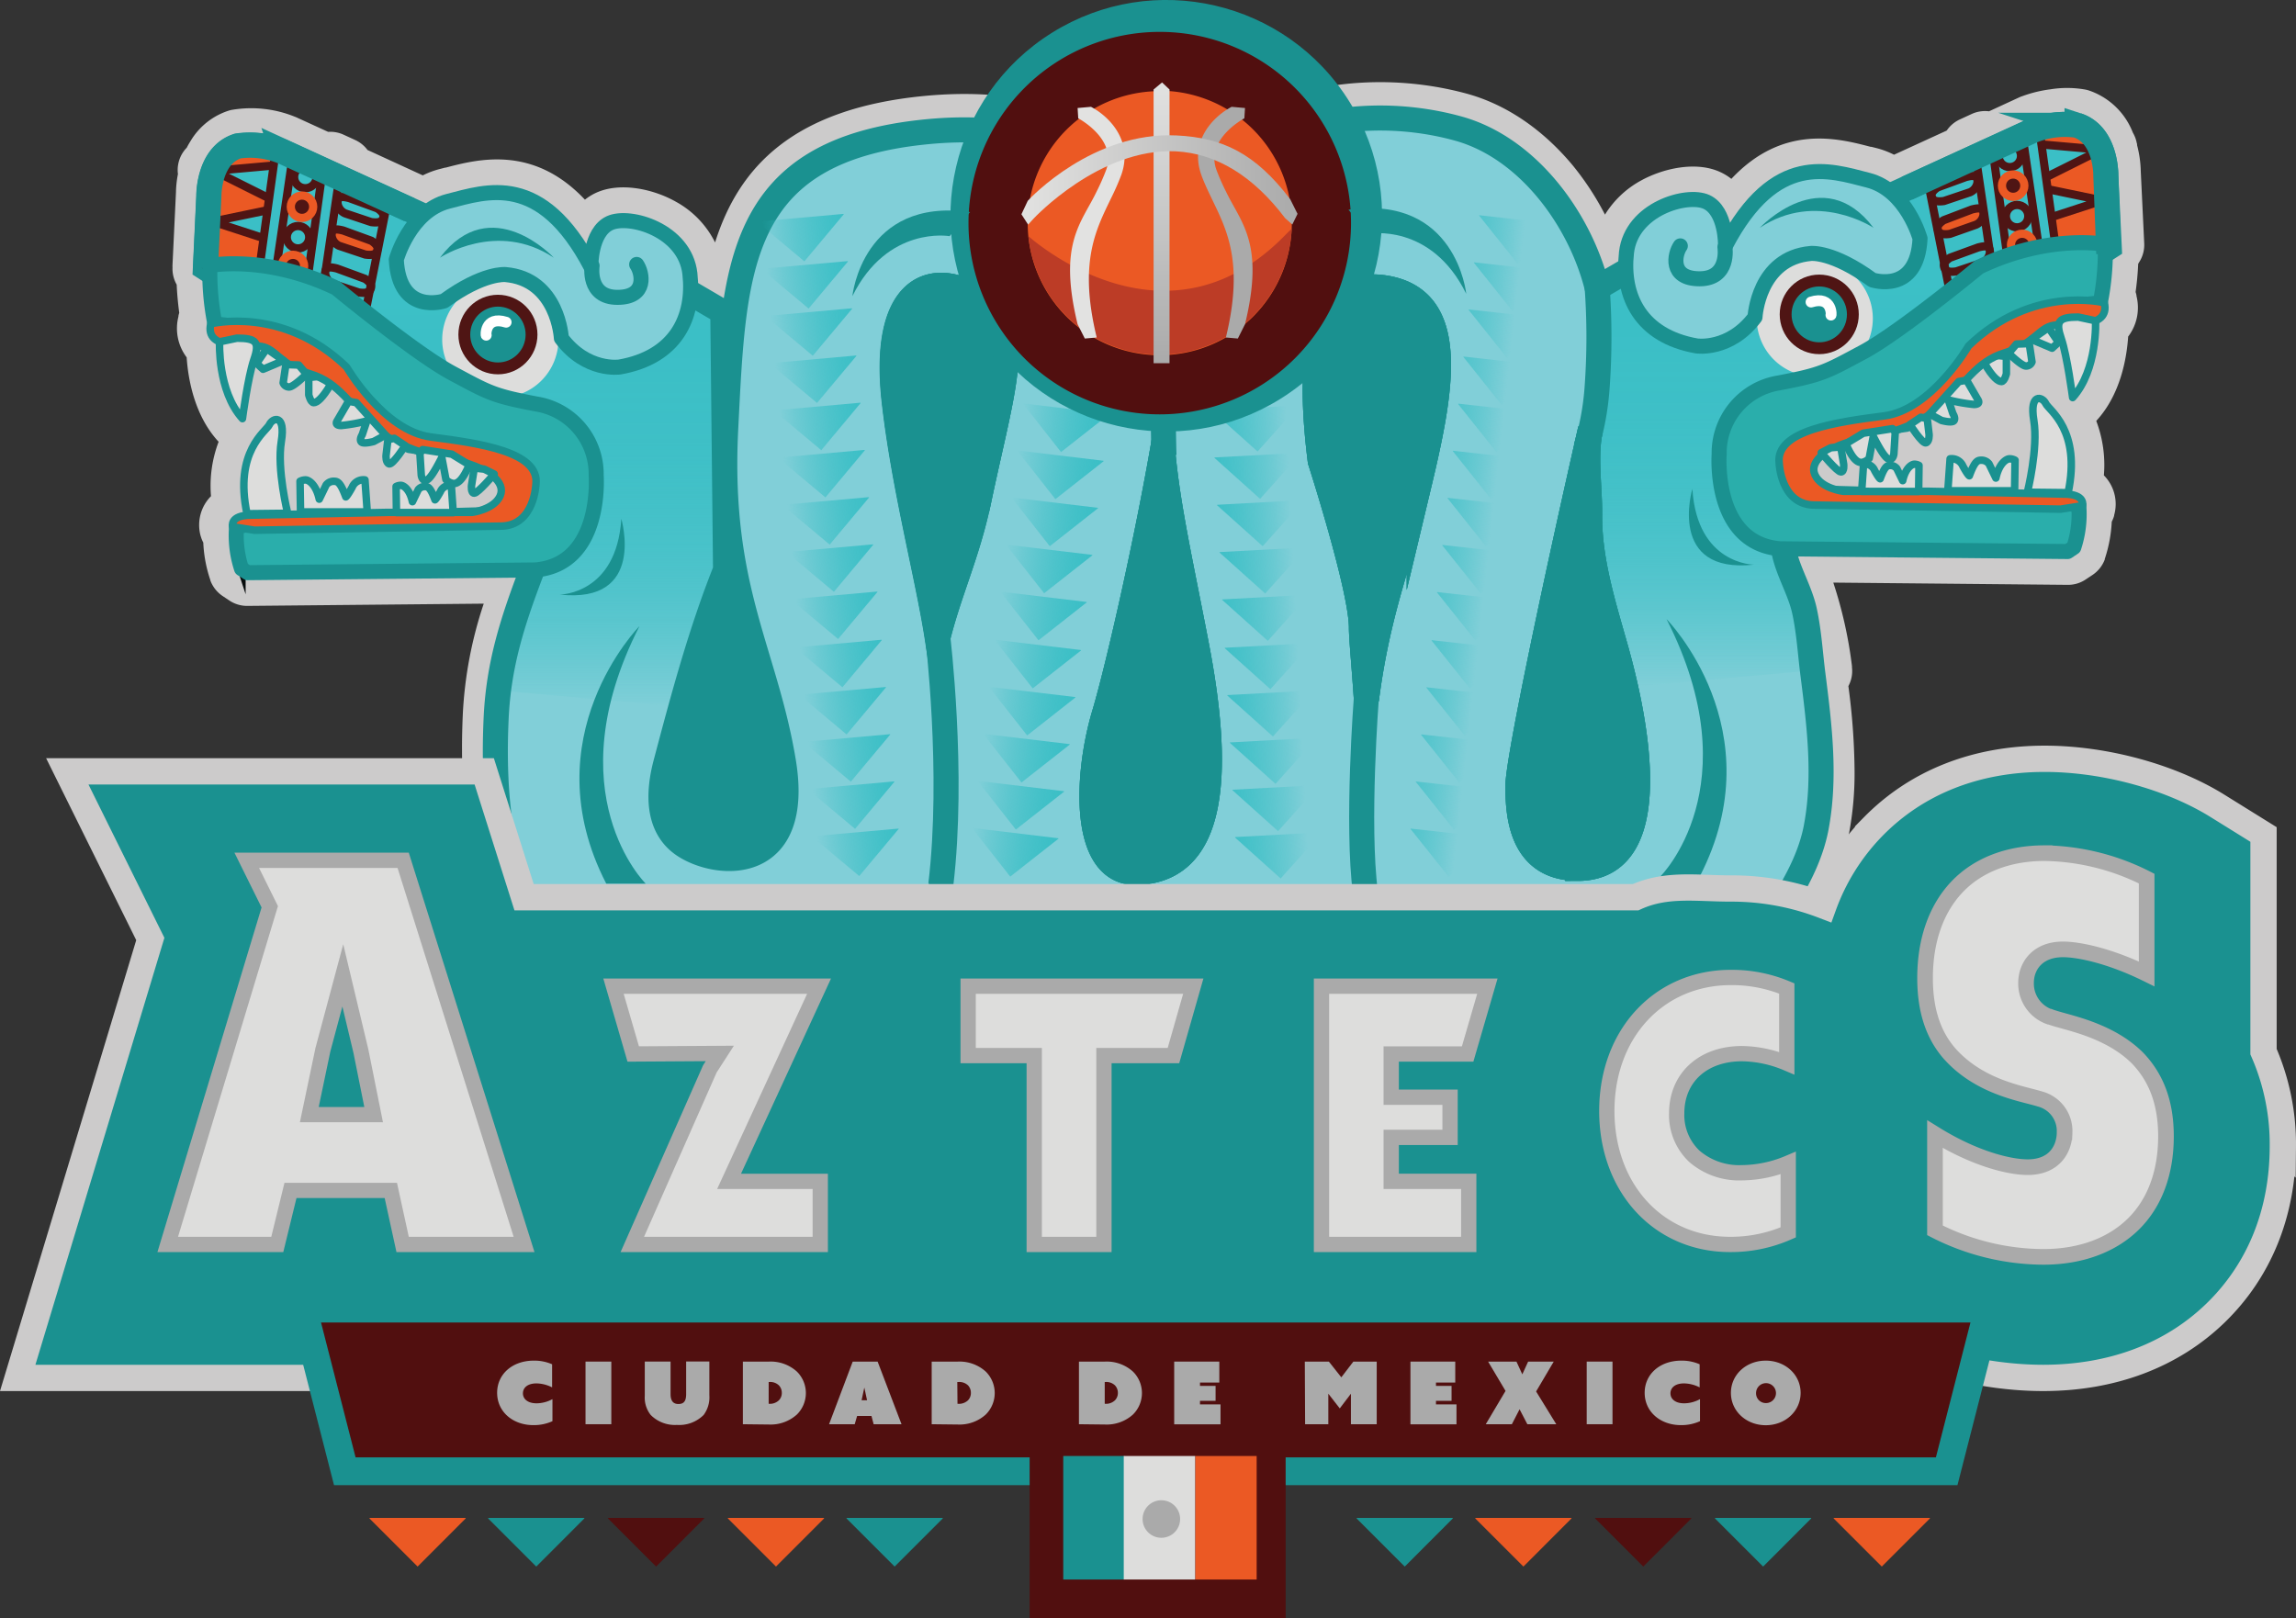 <svg xmlns="http://www.w3.org/2000/svg" xmlns:xlink="http://www.w3.org/1999/xlink" id="Layer_1" width="461.087" height="325.024" data-name="Layer 1"><rect width="100%" height="100%" fill="#333333" stroke="none"/><defs id="defs115"><linearGradient id="linear-gradient" x1="142.4" x2="142.4" y1="447.73" y2="334.25" gradientUnits="userSpaceOnUse"><stop id="stop7" offset="0" stop-color="#3bbfc6" stop-opacity="0"/><stop id="stop9" offset="0" stop-color="#3bbfc6" stop-opacity=".01"/><stop id="stop11" offset=".05" stop-color="#3bbfc6" stop-opacity=".22"/><stop id="stop13" offset=".1" stop-color="#3bbfc6" stop-opacity=".4"/><stop id="stop15" offset=".15" stop-color="#3bbfc6" stop-opacity=".56"/><stop id="stop17" offset=".21" stop-color="#3bbfc6" stop-opacity=".7"/><stop id="stop19" offset=".28" stop-color="#3bbfc6" stop-opacity=".81"/><stop id="stop21" offset=".37" stop-color="#3bbfc6" stop-opacity=".9"/><stop id="stop23" offset=".47" stop-color="#3bbfc6" stop-opacity=".96"/><stop id="stop25" offset=".61" stop-color="#3bbfc6" stop-opacity=".99"/><stop id="stop27" offset="1" stop-color="#3bbfc6"/></linearGradient><linearGradient xlink:href="#linear-gradient" id="linear-gradient-2" x1="194.7" x2="194.7" y1="407.34" y2="383.45" gradientTransform="translate(-48.755 -305.776)"/><linearGradient xlink:href="#linear-gradient" id="linear-gradient-3" x1="3134.68" x2="3134.68" y1="443.6" y2="330.12" gradientTransform="matrix(-1 0 0 1 3506.415 -305.776)"/><linearGradient xlink:href="#linear-gradient" id="linear-gradient-4" x1="3186.99" x2="3186.99" y1="403.21" y2="379.32" gradientTransform="matrix(-1 0 0 1 3506.415 -305.776)"/><linearGradient id="linear-gradient-5" x1="290.39" x2="307.85" y1="342.26" y2="342.26" gradientTransform="rotate(-5.1 381.432 1338.784)" gradientUnits="userSpaceOnUse"><stop id="stop33" offset="0" stop-color="#3bbfc6" stop-opacity="0"/><stop id="stop35" offset=".19" stop-color="#3bbfc6" stop-opacity=".29"/><stop id="stop37" offset=".39" stop-color="#3bbfc6" stop-opacity=".54"/><stop id="stop39" offset=".58" stop-color="#3bbfc6" stop-opacity=".74"/><stop id="stop41" offset=".74" stop-color="#3bbfc6" stop-opacity=".88"/><stop id="stop43" offset=".89" stop-color="#3bbfc6" stop-opacity=".97"/><stop id="stop45" offset="1" stop-color="#3bbfc6"/></linearGradient><linearGradient xlink:href="#linear-gradient-5" id="linear-gradient-6" x1="290.39" x2="307.85" y1="351.78" y2="351.78"/><linearGradient xlink:href="#linear-gradient-5" id="linear-gradient-7" x1="290.39" x2="307.85" y1="361.3" y2="361.3"/><linearGradient xlink:href="#linear-gradient-5" id="linear-gradient-8" x1="290.39" x2="307.85" y1="370.82" y2="370.82"/><linearGradient xlink:href="#linear-gradient-5" id="linear-gradient-9" x1="290.39" x2="307.85" y1="380.34" y2="380.34"/><linearGradient xlink:href="#linear-gradient-5" id="linear-gradient-10" x1="290.39" x2="307.85" y1="389.86" y2="389.86"/><linearGradient xlink:href="#linear-gradient-5" id="linear-gradient-11" x1="290.39" x2="307.85" y1="399.38" y2="399.38"/><linearGradient xlink:href="#linear-gradient-5" id="linear-gradient-12" x1="290.39" x2="307.85" y1="408.9" y2="408.9"/><linearGradient xlink:href="#linear-gradient-5" id="linear-gradient-13" x1="290.39" x2="307.85" y1="418.42" y2="418.42"/><linearGradient xlink:href="#linear-gradient-5" id="linear-gradient-14" x1="290.39" x2="307.85" y1="428.14" y2="428.14"/><linearGradient xlink:href="#linear-gradient-5" id="linear-gradient-15" x1="290.39" x2="307.85" y1="437.66" y2="437.66"/><linearGradient xlink:href="#linear-gradient-5" id="linear-gradient-16" x1="290.39" x2="307.85" y1="447.18" y2="447.18"/><linearGradient xlink:href="#linear-gradient-5" id="linear-gradient-17" x1="290.39" x2="307.85" y1="456.7" y2="456.7"/><linearGradient xlink:href="#linear-gradient-5" id="linear-gradient-18" x1="290.39" x2="307.85" y1="466.22" y2="466.22"/><linearGradient xlink:href="#linear-gradient-5" id="linear-gradient-19" x1="141.37" x2="158.83" y1="386.48" y2="386.48" gradientTransform="rotate(6.82 477.684 1350.393)"/><linearGradient xlink:href="#linear-gradient-5" id="linear-gradient-20" x1="141.37" x2="158.83" y1="396" y2="396" gradientTransform="rotate(6.82 477.684 1350.393)"/><linearGradient xlink:href="#linear-gradient-5" id="linear-gradient-21" x1="141.37" x2="158.83" y1="405.52" y2="405.52" gradientTransform="rotate(6.82 477.684 1350.393)"/><linearGradient xlink:href="#linear-gradient-5" id="linear-gradient-22" x1="141.37" x2="158.83" y1="415.04" y2="415.04" gradientTransform="rotate(6.82 477.684 1350.393)"/><linearGradient xlink:href="#linear-gradient-5" id="linear-gradient-23" x1="141.37" x2="158.83" y1="424.56" y2="424.56" gradientTransform="rotate(6.82 477.684 1350.393)"/><linearGradient xlink:href="#linear-gradient-5" id="linear-gradient-24" x1="141.37" x2="158.83" y1="434.08" y2="434.08" gradientTransform="rotate(6.82 477.684 1350.393)"/><linearGradient xlink:href="#linear-gradient-5" id="linear-gradient-25" x1="141.37" x2="158.83" y1="443.6" y2="443.6" gradientTransform="rotate(6.82 477.684 1350.393)"/><linearGradient xlink:href="#linear-gradient-5" id="linear-gradient-26" x1="141.37" x2="158.83" y1="453.12" y2="453.12" gradientTransform="rotate(6.82 477.684 1350.393)"/><linearGradient xlink:href="#linear-gradient-5" id="linear-gradient-27" x1="141.37" x2="158.83" y1="462.64" y2="462.64" gradientTransform="rotate(6.82 477.684 1350.393)"/><linearGradient xlink:href="#linear-gradient-5" id="linear-gradient-28" x1="141.37" x2="158.83" y1="472.36" y2="472.36" gradientTransform="rotate(6.82 477.684 1350.393)"/><linearGradient xlink:href="#linear-gradient-5" id="linear-gradient-29" x1="141.37" x2="158.83" y1="481.88" y2="481.88" gradientTransform="rotate(6.82 477.684 1350.393)"/><linearGradient xlink:href="#linear-gradient-5" id="linear-gradient-30" x1="141.37" x2="158.83" y1="491.4" y2="491.4" gradientTransform="rotate(6.82 477.684 1350.393)"/><linearGradient xlink:href="#linear-gradient-5" id="linear-gradient-31" x1="141.37" x2="158.83" y1="500.92" y2="500.92" gradientTransform="rotate(6.82 477.684 1350.393)"/><linearGradient xlink:href="#linear-gradient-5" id="linear-gradient-32" x1="141.37" x2="158.83" y1="510.44" y2="510.44" gradientTransform="rotate(6.82 477.684 1350.393)"/><linearGradient xlink:href="#linear-gradient-5" id="linear-gradient-33" x1="970.43" x2="987.89" y1="394.72" y2="394.72" gradientTransform="rotate(-173.7 683.072 -2.49)scale(1 -1)"/><linearGradient xlink:href="#linear-gradient-5" id="linear-gradient-34" x1="970.43" x2="987.89" y1="404.24" y2="404.24" gradientTransform="rotate(-173.7 683.072 -2.49)scale(1 -1)"/><linearGradient xlink:href="#linear-gradient-5" id="linear-gradient-35" x1="970.43" x2="987.89" y1="413.76" y2="413.76" gradientTransform="rotate(-173.7 683.072 -2.49)scale(1 -1)"/><linearGradient xlink:href="#linear-gradient-5" id="linear-gradient-36" x1="970.43" x2="987.89" y1="423.28" y2="423.28" gradientTransform="rotate(-173.7 683.072 -2.49)scale(1 -1)"/><linearGradient xlink:href="#linear-gradient-5" id="linear-gradient-37" x1="970.43" x2="987.89" y1="432.8" y2="432.8" gradientTransform="rotate(-173.7 683.072 -2.49)scale(1 -1)"/><linearGradient xlink:href="#linear-gradient-5" id="linear-gradient-38" x1="970.43" x2="987.89" y1="442.32" y2="442.32" gradientTransform="rotate(-173.7 683.072 -2.49)scale(1 -1)"/><linearGradient xlink:href="#linear-gradient-5" id="linear-gradient-39" x1="970.43" x2="987.89" y1="451.84" y2="451.84" gradientTransform="rotate(-173.7 683.072 -2.49)scale(1 -1)"/><linearGradient xlink:href="#linear-gradient-5" id="linear-gradient-40" x1="970.43" x2="987.89" y1="461.36" y2="461.36" gradientTransform="rotate(-173.7 683.072 -2.49)scale(1 -1)"/><linearGradient xlink:href="#linear-gradient-5" id="linear-gradient-41" x1="970.43" x2="987.89" y1="470.88" y2="470.88" gradientTransform="rotate(-173.7 683.072 -2.49)scale(1 -1)"/><linearGradient xlink:href="#linear-gradient-5" id="linear-gradient-42" x1="970.43" x2="987.89" y1="480.6" y2="480.6" gradientTransform="rotate(-173.7 683.072 -2.49)scale(1 -1)"/><linearGradient xlink:href="#linear-gradient-5" id="linear-gradient-43" x1="970.43" x2="987.89" y1="490.12" y2="490.12" gradientTransform="rotate(-173.7 683.072 -2.49)scale(1 -1)"/><linearGradient xlink:href="#linear-gradient-5" id="linear-gradient-44" x1="970.43" x2="987.89" y1="499.64" y2="499.64" gradientTransform="rotate(-173.7 683.072 -2.49)scale(1 -1)"/><linearGradient xlink:href="#linear-gradient-5" id="linear-gradient-45" x1="970.43" x2="987.89" y1="509.16" y2="509.16" gradientTransform="rotate(-173.7 683.072 -2.49)scale(1 -1)"/><linearGradient xlink:href="#linear-gradient-5" id="linear-gradient-46" x1="970.43" x2="987.89" y1="518.68" y2="518.68" gradientTransform="rotate(-173.7 683.072 -2.49)scale(1 -1)"/><linearGradient xlink:href="#linear-gradient-5" id="linear-gradient-47" x1="862.41" x2="879.87" y1="341" y2="341" gradientTransform="matrix(-1 .05 .05 1 1150.46 -33.49)"/><linearGradient xlink:href="#linear-gradient-5" id="linear-gradient-48" x1="862.41" x2="879.87" y1="350.52" y2="350.52" gradientTransform="matrix(-1 .05 .05 1 1150.46 -33.49)"/><linearGradient xlink:href="#linear-gradient-5" id="linear-gradient-49" x1="862.41" x2="879.87" y1="360.03" y2="360.03" gradientTransform="matrix(-1 .05 .05 1 1150.46 -33.49)"/><linearGradient xlink:href="#linear-gradient-5" id="linear-gradient-50" x1="862.41" x2="879.87" y1="369.55" y2="369.55" gradientTransform="matrix(-1 .05 .05 1 1150.46 -33.49)"/><linearGradient xlink:href="#linear-gradient-5" id="linear-gradient-51" x1="862.41" x2="879.87" y1="379.07" y2="379.07" gradientTransform="matrix(-1 .05 .05 1 1150.46 -33.49)"/><linearGradient xlink:href="#linear-gradient-5" id="linear-gradient-52" x1="862.41" x2="879.87" y1="388.59" y2="388.59" gradientTransform="matrix(-1 .05 .05 1 1150.46 -33.49)"/><linearGradient xlink:href="#linear-gradient-5" id="linear-gradient-53" x1="862.41" x2="879.87" y1="398.11" y2="398.11" gradientTransform="matrix(-1 .05 .05 1 1150.46 -33.49)"/><linearGradient xlink:href="#linear-gradient-5" id="linear-gradient-54" x1="862.41" x2="879.87" y1="407.63" y2="407.63" gradientTransform="matrix(-1 .05 .05 1 1150.46 -33.49)"/><linearGradient xlink:href="#linear-gradient-5" id="linear-gradient-55" x1="862.41" x2="879.87" y1="417.15" y2="417.15" gradientTransform="matrix(-1 .05 .05 1 1150.46 -33.49)"/><linearGradient xlink:href="#linear-gradient-5" id="linear-gradient-56" x1="862.41" x2="879.87" y1="426.87" y2="426.87" gradientTransform="matrix(-1 .05 .05 1 1150.46 -33.49)"/><linearGradient xlink:href="#linear-gradient-5" id="linear-gradient-57" x1="862.41" x2="879.87" y1="436.39" y2="436.39" gradientTransform="matrix(-1 .05 .05 1 1150.46 -33.49)"/><linearGradient xlink:href="#linear-gradient-5" id="linear-gradient-58" x1="862.41" x2="879.87" y1="445.91" y2="445.91" gradientTransform="matrix(-1 .05 .05 1 1150.46 -33.49)"/><linearGradient xlink:href="#linear-gradient-5" id="linear-gradient-59" x1="862.41" x2="879.87" y1="455.43" y2="455.43" gradientTransform="matrix(-1 .05 .05 1 1150.46 -33.49)"/><linearGradient xlink:href="#linear-gradient-5" id="linear-gradient-60" x1="862.41" x2="879.87" y1="464.95" y2="464.95" gradientTransform="matrix(-1 .05 .05 1 1150.46 -33.49)"/><linearGradient id="linear-gradient-61" x1="282.02" x2="282.02" y1="378.73" y2="322.33" gradientUnits="userSpaceOnUse"><stop id="stop103" offset="0" stop-color="#aaa"/><stop id="stop105" offset="1" stop-color="#e2e2e1"/></linearGradient><linearGradient id="linear-gradient-62" x1="253.88" x2="309.33" y1="341.92" y2="341.92" gradientUnits="userSpaceOnUse"><stop id="stop108" offset="0" stop-color="#e2e2e1"/><stop id="stop110" offset="1" stop-color="#aaa"/></linearGradient><linearGradient xlink:href="#linear-gradient-61" id="linear-gradient-63" x1="725.54" x2="725.54" y1="479.45" y2="379.7"/><linearGradient xlink:href="#linear-gradient-62" id="linear-gradient-64" x1="676.33" x2="773.27" y1="413.95" y2="413.95"/><linearGradient xlink:href="#linear-gradient" id="linearGradient3221" x1="142.4" x2="142.4" y1="447.73" y2="334.25" gradientTransform="translate(-48.755 -305.776)" gradientUnits="userSpaceOnUse"/><linearGradient xlink:href="#linear-gradient-5" id="linearGradient3223" x1="290.39" x2="307.85" y1="342.26" y2="342.26" gradientTransform="rotate(-5.1 381.432 1338.784)" gradientUnits="userSpaceOnUse"/><linearGradient xlink:href="#linear-gradient-61" id="linearGradient3225" x1="282.02" x2="282.02" y1="378.73" y2="322.33" gradientUnits="userSpaceOnUse"/><linearGradient xlink:href="#linear-gradient-62" id="linearGradient3227" x1="253.88" x2="309.33" y1="341.92" y2="341.92" gradientTransform="translate(-48.755 -305.776)" gradientUnits="userSpaceOnUse"/><clipPath id="clip-path"><path id="rect4" d="M615.53 323.11h226.4v216.6h-226.4z" style="fill:none"/></clipPath><style id="style2">.cls-24,.cls-27,.cls-33{fill:none}.cls-11{fill:#510f0f}.cls-101,.cls-24,.cls-26,.cls-29,.cls-30{stroke-miterlimit:10}.cls-28{fill:#3bbfc6}.cls-29,.cls-38,.cls-7{fill:#eb5924}.cls-30{stroke:#eb5924}.cls-26,.cls-28,.cls-29{stroke:#4f1514}.cls-16,.cls-26{fill:#1a9190}.cls-101,.cls-17,.cls-37{fill:#dddddc}.cls-32{fill:#81cfd8}.cls-24,.cls-32,.cls-33,.cls-36,.cls-37,.cls-38{stroke:#1a9190}.cls-24{stroke-width:5.03px}.cls-28,.cls-29,.cls-30{stroke-width:1.65px}.cls-26{stroke-width:2.38px}.cls-27{stroke:#fff}.cls-27,.cls-28,.cls-32,.cls-33,.cls-36,.cls-37,.cls-38{stroke-linecap:round;stroke-linejoin:round}.cls-27{stroke-width:2.18px}.cls-30{fill:#4f1514}.cls-32,.cls-33,.cls-36{stroke-width:3.02px}.cls-36{fill:#2aaeab}.cls-37,.cls-38{stroke-width:1.51px}.cls-96{fill:#aaa}.cls-101{stroke:#aaa;stroke-width:3.07px}</style></defs><path id="path1935" d="m430.605 48.864-.69-14.45a22.4 22.4 0 0 0-.74-5.25c0-.15 0-.3-.07-.45a6.5 6.5 0 0 0-.78-2.07 14.43 14.43 0 0 0-8.82-8.47 7 7 0 0 0-.64-.17 21 21 0 0 0-7.08-.07 26 26 0 0 0-5.63 1.37 6 6 0 0 0-.71.28l-6 2.77a6.46 6.46 0 0 0-3.47.53l-2.32 1.07a6.4 6.4 0 0 0-2.71 2.27l-10.58 4.85a17.5 17.5 0 0 0-3.57-1.34l-1-.25h-.15c-6.5-1.7-17.6-4.6-27.95 6.44a11 11 0 0 0-2.22-1.36c-4.87-2.26-11.53-.75-16 1.74a19.4 19.4 0 0 0-7.16 6.8 56.7 56.7 0 0 0-6.47-9.88c-6.09-7.32-13.51-12.33-21.46-14.46-12.78-3.44-26.71-2.94-38.21 1.37a39.16 39.16 0 0 0-21.12 17.78 42.5 42.5 0 0 0-8.88-9.22c-10.34-7.86-24-11-40.57-9.42-26.35 2.55-37.23 14.29-42 29.42a19 19 0 0 0-7.93-8.21c-4.44-2.5-11.11-4-16-1.75a11.2 11.2 0 0 0-2.21 1.37c-10.35-11-21.45-8.14-27.95-6.44h-.11l-1 .26a17 17 0 0 0-3.5 1.3l-11.1-5.1a6.4 6.4 0 0 0-2.47-2l-2.33-1.07a6.4 6.4 0 0 0-3.11-.57l-6.25-2.86a4 4 0 0 0-.41-.17 23.27 23.27 0 0 0-12.78-1.37 6 6 0 0 0-.59.16 13.83 13.83 0 0 0-7.62 6.12c-.26.41-.51.85-.74 1.3a6.37 6.37 0 0 0-1.71 3.29 6.1 6.1 0 0 0-.06 2 21.3 21.3 0 0 0-.4 3.73l-.69 14.46a5 5 0 0 0 0 .57 6.44 6.44 0 0 0 .84 3.46c.09 2.13.3 4.08.51 5.66a5 5 0 0 0-.16.6v.14a9.66 9.66 0 0 0 1.65 8.2c.3 4.41 1.56 11.56 6.23 16.75l.19.2a24.9 24.9 0 0 0-1.53 10.93 8.22 8.22 0 0 0-2.08 8l.05.14a6 6 0 0 0 .48 1.18 26.8 26.8 0 0 0 1.42 7.54v.07a6.46 6.46 0 0 0 2.47 3.13l1.36.91a6.43 6.43 0 0 0 3.63 1.07l47.44-.45a82.3 82.3 0 0 0-4.2 22.14c-.11 2.45-.17 4.86-.16 7.16 0 16.12 2.69 28.57 8.38 38 10.33 17.23 26.26 22.65 37.8 24.16a68.2 68.2 0 0 0 21.71-.71c12.15-.76 21.49-5.8 27.65-14.77a40.53 40.53 0 0 0 24.74 19.68 54.6 54.6 0 0 0 15.11 2 71.8 71.8 0 0 0 19.1-2.68c10.59-2.94 19.89-7.95 24.86-13.4a24.6 24.6 0 0 0 3.21-4.51c.36.5.61.83.73 1a38.4 38.4 0 0 0 15.89 11.91 72.9 72.9 0 0 0 23.13 5.17c9.38.52 17.76-1 24.21-4.37 7.17-3.74 12-9.76 16.31-15.59l1-1.34c5.87-7.87 12.52-16.87 14.63-27.29a65 65 0 0 0 1.19-13.16 134 134 0 0 0-1.24-16.84 6.35 6.35 0 0 0 .72-3.78v-.25a87 87 0 0 0-3.75-16.76l47.07.45a6.3 6.3 0 0 0 3.62-1.08l1.37-.91a6.47 6.47 0 0 0 2.46-3.1v-.11a27.7 27.7 0 0 0 1.4-7.48 6.3 6.3 0 0 0 .48-1.2v-.11a8.19 8.19 0 0 0-2.06-8 24.9 24.9 0 0 0-1.53-10.93l.18-.21c4.68-5.19 5.93-12.34 6.23-16.74a9.6 9.6 0 0 0 1.66-8.17v-.15a5 5 0 0 0-.17-.62c.22-1.57.43-3.53.52-5.65l.12-.23a6.42 6.42 0 0 0 1.09-3.91m-279.42 109.76c0 1.78-.33 4.86-2 6-1.92 1.26-5.86.58-8.09-.86-.49-.31-1.62-1-1.68-4a20 20 0 0 1 .73-4.69c1.79-6.79 3.62-13.71 5.69-20.55a154 154 0 0 1 4.9 19.54 30 30 0 0 1 .45 4.56" style="fill:#cccbcb"/><path id="polyline1937" d="m166.49 495.91 15.85-86.79 51.33-52.62 98.89 4.78 52.08 64.24 14.38 72.73" style="fill:#1a9190;stroke:#1a9190;stroke-width:10.69px;stroke-miterlimit:10" transform="translate(-48.755 -305.776)"/><path id="path1939" d="m423.585 49.084-.69-14.46s.14-8.13-5.78-10.06a17.4 17.4 0 0 0-9 1.1l-29.75 13.64-23.12 11.44-14.87 8.26-12.13-6.06-7.49 4.35c-3.4-13.79-14-28.29-28.11-32.08-11-2.95-23.46-2.83-34.14 1.18-9.7 3.63-17.27 11-20.2 21a159 159 0 0 0-2.38 9.11c-3.18-16.05-17-33.76-49.69-30.6-38.43 3.72-38.84 27.27-40.49 59.51s7.85 44.63 11.57 66.94-12.81 21.49-19.84 16.94c-5.66-3.66-5.29-10.79-3.77-16.53 3.45-13.07 7-26.31 12-38.85l-.55-51.8-8.54-5-12.07 6.11-14.88-8.26-23.14-11.43-29.76-13.64a17.24 17.24 0 0 0-9-1.1c-5.92 1.92-5.79 10.05-5.79 10.05l-.63 14.48 38.57 24.79 30.58 16.53-3.86 19.84c-3.75 9.89-6.51 18.46-7 29.2-.61 13.27.28 29.27 7.27 40.93 17.36 28.92 52.9 20.24 52.9 20.24 18.64-1 26.28-13.18 29.13-27.19l.21 1.16c8.67 48.35 65.29 33.06 78.1 19 3.83-4.2 5.92-11.64 7-20.22-.63 5.15 4.14 13.2 7.16 17.1a32 32 0 0 0 13.16 9.81c11.9 5 30 7.16 41.68 1.06 5.92-3.1 10.15-8.4 14-13.67 5.67-7.65 12.52-16.45 14.43-26 2-10.2.72-20.69-.58-30.89-.56-4.34-.78-8.61-1.72-12.93-.88-4-3.35-8-4.1-11.87l-3.86-19.84 30.58-16.53zm-227 50.81c-2.29 10.89-5.91 18.25-8.28 27.79-1.94-12.62-6.71-30.38-8.66-47.63-2.48-21.9 6.61-26.86 16.53-21.07s5.36 17.36.4 40.91zm31.82 74.8c-11.15.41-10.33-19.43-6.61-31.82 2.49-8.29 8.11-32.63 11.69-53 1 11.49 3.79 23.45 6.91 39.82 6.6 34.67-.84 44.58-12 45zm56.62-78.11c-3.34 14-8.25 24.84-10.61 43.41-.46-6.95-1-12.32-1-14.48 0-7.85-8.27-33.47-8.27-33.47-2.48-19.84-1.24-37.19 13.23-34.71s11.18 20.24 6.64 39.25zm31.82 77.28c-11.57 0-12-11.16-12-16.53 0-5.19 7.72-41.63 14.58-71.67-1.18 5.16-.13 11.84-.18 17.13-.1 9.37 2.85 18.41 5.35 27.33 2.79 10 11.17 43.74-7.76 43.74z" style="fill:#81cfd8"/><path id="path1941" d="m100.115 138.674 36.55 3.28a253 253 0 0 1 9.19-28.17l-.56-51.8-8.54-5-12.12 6.07-14.88-8.27-23.14-11.43-29.75-13.64a17.3 17.3 0 0 0-9-1.1c-5.92 1.93-5.78 10.05-5.78 10.05l-.65 14.56 38.57 24.79 30.58 16.53-3.86 19.84c-3.17 8.3-5.62 15.72-6.61 24.29" style="fill:url(#linearGradient3221)"/><path id="path1943" d="m145.985 101.564.25-23.89c-.13 2.48-.26 5-.39 7.61a128 128 0 0 0 .14 16.28" style="fill:url(#linear-gradient-2)"/><path id="path1945" d="m365.245 134.544-36.55 3.28a252 252 0 0 0-9.19-28.17l.56-51.8 8.54-5 12.12 6.06 14.88-8.26 23.15-11.43 29.75-13.63a17.36 17.36 0 0 1 9-1.11c5.92 1.93 5.78 10.06 5.78 10.06l.69 14.46-38.57 24.8-30.58 16.53 3.82 19.89c3.17 8.33 5.6 15.74 6.6 24.32" style="fill:url(#linear-gradient-3)"/><path id="path1947" d="m319.385 97.434-.25-23.89c.14 2.48.26 5 .39 7.61a128 128 0 0 1-.14 16.28" style="fill:url(#linear-gradient-4)"/><path id="path1949" d="m423.585 49.634-.69-14.41s.14-8.13-5.78-10.06a17.36 17.36 0 0 0-9 1.11l-29.75 13.63-23.12 11.39-14.87 8.26-12.13-6.06-7.49 4.35c-3.4-13.79-14-28.29-28.11-32.08-11-3-23.46-2.82-34.14 1.18-9.7 3.64-17.27 11-20.2 21a159 159 0 0 0-2.38 9.11c-3.18-16.05-17-33.76-49.69-30.6-38.43 3.72-38.84 27.27-40.49 59.51s7.85 44.63 11.57 66.94-12.81 21.49-19.84 16.95c-5.66-3.67-5.29-10.8-3.77-16.54 3.45-13.06 7-26.31 12-38.85l-.55-51.8-8.54-5-12.12 6.07-14.88-8.27-23.14-11.43-29.76-13.64a17.24 17.24 0 0 0-9-1.1c-5.92 1.93-5.79 10.05-5.79 10.05l-.68 14.47 38.57 24.79 30.68 16.62-3.86 19.84c-3.75 9.89-6.51 18.46-7 29.2-.61 13.27.28 29.27 7.27 40.93 17.36 28.92 52.9 20.25 52.9 20.25 18.64-1 26.28-13.19 29.13-27.2l.21 1.16c8.67 48.35 65.29 33.06 78.1 19 3.83-4.2 5.92-11.64 7-20.22-.63 5.15 4.14 13.2 7.16 17.1a31.9 31.9 0 0 0 13.16 9.81c11.9 5 30 7.16 41.68 1.06 5.92-3.1 10.15-8.4 14-13.66 5.67-7.66 12.52-16.46 14.43-26 2-10.2.72-20.69-.58-30.89-.56-4.34-.78-8.61-1.72-12.93-.88-4.05-3.35-8-4.1-11.87l-3.86-19.84 30.58-16.53zm-227 50.81c-2.29 10.89-5.91 18.25-8.28 27.79-1.94-12.62-6.71-30.38-8.66-47.62-2.48-21.91 6.61-26.87 16.53-21.08s5.36 17.36.4 40.91zm31.81 74.78c-11.15.41-10.33-19.42-6.61-31.82 2.49-8.29 8.11-32.63 11.69-53.05 1 11.49 3.79 23.45 6.91 39.82 6.61 34.74-.83 44.66-11.99 45.05zm56.62-78.1c-3.34 14-8.25 24.83-10.61 43.4-.46-6.95-1-12.32-1-14.48 0-7.85-8.27-33.47-8.27-33.47-2.48-19.84-1.24-37.19 13.23-34.71s11.19 20.27 6.65 39.28zm31.82 77.27c-11.57 0-12-11.16-12-16.53 0-5.19 7.72-41.63 14.58-71.67-1.18 5.16-.13 11.84-.18 17.14-.1 9.36 2.85 18.4 5.35 27.32 2.8 10.02 11.18 43.76-7.75 43.76z" class="cls-24" style="fill:none;stroke:#1a9190;stroke-width:5.03px;stroke-miterlimit:10"/><path id="path1951" d="M56.765 29.904a17.24 17.24 0 0 0-9-1.1c-5.92 1.92-5.79 10.05-5.79 10.05l-.63 14.47 11.08 7.12c1.64-.8 2.72-1.86 2.72-3.26 0-4.21 2.42-18.75 3.73-26.32z" style="fill:#eb5924;stroke:#231f20;stroke-width:1.65px;stroke-miterlimit:10"/><circle id="circle1953" cx="100.485" cy="68.194" r="10.84" class="cls-17" style="fill:#dddddc"/><path id="path1955" d="M100.485 79.864a11.67 11.67 0 1 1 11.66-11.64 11.67 11.67 0 0 1-11.66 11.64m0-21.68a10 10 0 1 0 10 10 10 10 0 0 0-10-9.96z" class="cls-17" style="fill:#dddddc"/><ellipse id="ellipse1957" cx="99.995" cy="67.194" class="cls-26" rx="6.75" ry="6.8" style="fill:#1a9190;stroke:#4f1514;stroke-width:2.38px;stroke-miterlimit:10"/><path id="path1959" d="M97.645 67.324c-.08.36-.43-4 4-2.61" class="cls-27" style="fill:none;stroke:#fff;stroke-width:2.18px;stroke-linecap:round;stroke-linejoin:round"/><path id="polyline1961" d="m104.15 354.41-12.68-4.13 14.61-3.03-14.33-7.16 15.43-1.38" class="cls-28" style="fill:#3bbfc6;stroke:#4f1514;stroke-width:1.65px;stroke-linecap:round;stroke-linejoin:round" transform="translate(-48.755 -305.776)"/><path id="polygon1963" d="m105.52 335.68 2.11.96-3.48 23.65-3.22-1.19 3.22-23.24z" class="cls-28" style="fill:#3bbfc6;stroke:#4f1514;stroke-width:1.65px;stroke-linecap:round;stroke-linejoin:round" transform="translate(-48.755 -305.776)"/><path id="polygon1965" d="m115.03 338.98 2.1.97-3.48 23.65-3.21-1.2 3.21-23.23z" class="cls-28" style="fill:#3bbfc6;stroke:#4f1514;stroke-width:1.65px;stroke-linecap:round;stroke-linejoin:round" transform="translate(-48.755 -305.776)"/><path id="path1967" d="M69.305 42.854a2.59 2.59 0 0 1-1.52-2.07c0-1.38.83-1.38 2.35-1l5.64 2.06s1.38.83 1.24 1.66-.55 1.37-2.48 1.1z" class="cls-28" style="fill:#3bbfc6;stroke:#4f1514;stroke-width:1.65px;stroke-linecap:round;stroke-linejoin:round"/><path id="path1969" d="M68.115 49.374a2.59 2.59 0 0 1-1.52-2.07c0-1.38.83-1.38 2.34-1l5.65 2.06s1.38.83 1.24 1.66-.55 1.37-2.48 1.1z" class="cls-29" style="fill:#eb5924;stroke:#4f1514;stroke-width:1.65px;stroke-miterlimit:10"/><path id="path1971" d="M66.825 56.994a2.59 2.59 0 0 1-1.52-2.07c0-1.37.83-1.37 2.35-1l5.64 2.07s1.38.82 1.24 1.65-.55 1.38-2.48 1.1z" class="cls-28" style="fill:#3bbfc6;stroke:#4f1514;stroke-width:1.65px;stroke-linecap:round;stroke-linejoin:round"/><circle id="circle1973" cx="61.315" cy="35.554" r="2.25" class="cls-28" style="fill:#3bbfc6;stroke:#4f1514;stroke-width:1.65px;stroke-linecap:round;stroke-linejoin:round"/><circle id="circle1975" cx="60.645" cy="41.524" r="2.25" class="cls-30" style="fill:#4f1514;stroke:#eb5924;stroke-width:1.65px;stroke-miterlimit:10"/><circle id="circle1977" cx="59.845" cy="47.644" r="2.25" class="cls-28" style="fill:#3bbfc6;stroke:#4f1514;stroke-width:1.65px;stroke-linecap:round;stroke-linejoin:round"/><circle id="circle1979" cx="58.835" cy="53.424" r="2.25" class="cls-30" style="fill:#4f1514;stroke:#eb5924;stroke-width:1.65px;stroke-miterlimit:10"/><path id="line1981" d="m73.395 62.684 4.59-23.14" class="cls-28" style="fill:#3bbfc6;stroke:#4f1514;stroke-width:1.65px;stroke-linecap:round;stroke-linejoin:round"/><path id="path1983" d="M43.155 65.044a52 52 0 0 1-1-11.72s11.3-2.21 25.35 4.54c0 0 15.84 13.09 23.28 17.08s8.26 4.55 16.94 6.2a14.26 14.26 0 0 1 12 14.33s1.38 17.91-12.26 19l-57.72.55-1.24-.8a21.3 21.3 0 0 1-1-8.4l5.93-1.24 48.81-1.36 4.41-6.33-6.06-4.69-18.35-2.7-13.59-14.14-17.41-9.37z" style="fill:none;stroke:#060b0c;stroke-width:1.65px;stroke-miterlimit:10"/><path id="path1985" d="M79.585 52.134s2.68-9.73 10.44-11.71 18.62-5.92 28.63 13.12c0 0-.14-6.91 3.81-8.74s15.09 1.41 16.08 10.15-2.82 16.78-14.11 18.76c0 0-6.62 1-11.7-5.78 0 0-.61-11.9-11.24-12.79 0 0-4.42-.47-12.32 5.31 0 0-9.02 2.96-9.59-8.32" class="cls-32" style="fill:#81cfd8;stroke:#1a9190;stroke-width:3.02px;stroke-linecap:round;stroke-linejoin:round"/><path id="path1987" d="M118.905 53.384s-1 6.34 5.09 6.34 5-5 3.86-6.61" class="cls-33" style="fill:none;stroke:#1a9190;stroke-width:3.02px;stroke-linecap:round;stroke-linejoin:round"/><path id="path1989" d="M421.775 60.804a51.4 51.4 0 0 0 1-11.72s-11.29-2.2-25.34 4.55c0 0-15.84 13.09-23.28 17.08s-8.27 4.55-16.95 6.2a14.24 14.24 0 0 0-11.96 14.31s-1.38 17.9 12.26 19l57.72.55 1.24-.83a21.2 21.2 0 0 0 1-8.4l-5.92-1.24-48.77-1.38-4.4-6.34 6.06-4.68 18.36-2.66 13.6-14.15 17.35-9.36z" style="fill:#3bbfc6;stroke:#060b0c;stroke-width:1.65px;stroke-miterlimit:10"/><path id="path1991" d="M408.155 25.664a17.4 17.4 0 0 1 9-1.1c5.92 1.93 5.78 10.06 5.78 10.06l.69 14.46-11.12 7.14c-1.64-.81-2.73-1.86-2.73-3.26 0-4.22-2.41-18.75-3.72-26.32z" class="cls-29" style="fill:#eb5924;stroke:#4f1514;stroke-width:1.65px;stroke-miterlimit:10"/><circle id="circle1993" cx="364.445" cy="63.964" r="10.84" class="cls-17" style="fill:#dddddc"/><path id="path1995" d="M364.445 75.624a11.66 11.66 0 1 1 11.66-11.66 11.67 11.67 0 0 1-11.66 11.66m0-21.67a10 10 0 1 0 10 10 10 10 0 0 0-10-10" class="cls-17" style="fill:#dddddc"/><path id="path1997" d="M368.345 63.824s-1-4.54-5.1-3.3" style="fill:none;stroke:#fff;stroke-width:2.76px;stroke-linecap:round;stroke-linejoin:round"/><path id="polyline1999" d="m458.29 350.18 12.67-4.13-14.6-3.03 14.33-7.17-15.43-1.37" class="cls-28" style="fill:#3bbfc6;stroke:#4f1514;stroke-width:1.65px;stroke-linecap:round;stroke-linejoin:round" transform="translate(-48.755 -305.776)"/><path id="polygon2001" d="m456.91 331.44-2.1.97 3.48 23.65 3.21-1.2-3.21-23.23z" class="cls-28" style="fill:#3bbfc6;stroke:#4f1514;stroke-width:1.65px;stroke-linecap:round;stroke-linejoin:round" transform="translate(-48.755 -305.776)"/><path id="polygon2003" d="m447.41 334.75-2.11.96 3.49 23.65 3.21-1.19-3.21-23.24z" class="cls-28" style="fill:#3bbfc6;stroke:#4f1514;stroke-width:1.65px;stroke-linecap:round;stroke-linejoin:round" transform="translate(-48.755 -305.776)"/><path id="path2005" d="M395.625 38.614a2.59 2.59 0 0 0 1.51-2.06c0-1.38-.82-1.38-2.34-1l-5.65 2.07s-1.37.83-1.24 1.65.55 1.38 2.48 1.1z" class="cls-28" style="fill:#3bbfc6;stroke:#4f1514;stroke-width:1.65px;stroke-linecap:round;stroke-linejoin:round"/><path id="path2007" d="M396.815 45.134a2.57 2.57 0 0 0 1.52-2.06c0-1.38-.83-1.38-2.35-1l-5.64 2.15s-1.38.83-1.24 1.65.55 1.38 2.48 1.1z" class="cls-29" style="fill:#eb5924;stroke:#4f1514;stroke-width:1.65px;stroke-miterlimit:10"/><path id="path2009" d="M398.105 52.764a2.59 2.59 0 0 0 1.51-2.07c0-1.38-.82-1.38-2.34-1l-5.65 2.06s-1.38.83-1.24 1.66.55 1.37 2.48 1.1z" class="cls-28" style="fill:#3bbfc6;stroke:#4f1514;stroke-width:1.65px;stroke-linecap:round;stroke-linejoin:round"/><circle id="circle2011" cx="403.615" cy="31.314" r="2.25" class="cls-28" style="fill:#3bbfc6;stroke:#4f1514;stroke-width:1.65px;stroke-linecap:round;stroke-linejoin:round"/><circle id="circle2013" cx="404.285" cy="37.294" r="2.25" class="cls-30" style="fill:#4f1514;stroke:#eb5924;stroke-width:1.65px;stroke-miterlimit:10"/><circle id="circle2015" cx="405.075" cy="43.414" r="2.25" class="cls-28" style="fill:#3bbfc6;stroke:#4f1514;stroke-width:1.65px;stroke-linecap:round;stroke-linejoin:round"/><circle id="circle2017" cx="406.095" cy="49.194" r="2.25" class="cls-30" style="fill:#4f1514;stroke:#eb5924;stroke-width:1.65px;stroke-miterlimit:10"/><path id="line2019" d="m391.535 58.454-4.59-23.14" class="cls-28" style="fill:#3bbfc6;stroke:#4f1514;stroke-width:1.65px;stroke-linecap:round;stroke-linejoin:round"/><path id="path2021" d="M421.775 60.804a51.4 51.4 0 0 0 1-11.72s-11.29-2.2-25.34 4.55c0 0-15.84 13.09-23.28 17.08s-8.27 4.55-16.95 6.2a14.24 14.24 0 0 0-11.96 14.31s-1.38 17.9 12.26 19l57.72.55 1.24-.83a21.2 21.2 0 0 0 1-8.4l-5.92-1.24-48.77-1.38-4.4-6.34 6.06-4.68 18.36-2.66 13.6-14.15 17.35-9.36z" class="cls-36" style="fill:#2aaeab;stroke:#1a9190;stroke-width:3.02px;stroke-linecap:round;stroke-linejoin:round"/><path id="path2023" d="M385.585 47.904s-2.67-9.74-10.43-11.71-18.62-5.92-28.63 13.12c0 0 .14-6.91-3.81-8.75s-15.09 1.41-16.08 10.16 2.82 16.78 14.1 18.76c0 0 6.63 1 11.71-5.79 0 0 .61-11.89 11.24-12.79 0 0 4.42-.47 12.31 5.32 0 0 9.03 3 9.59-8.32" class="cls-32" style="fill:#81cfd8;stroke:#1a9190;stroke-width:3.02px;stroke-linecap:round;stroke-linejoin:round"/><path id="path2025" d="M346.405 49.654s1 6.34-5.1 6.34-5-5-3.86-6.61" class="cls-33" style="fill:none;stroke:#1a9190;stroke-width:3.02px;stroke-linecap:round;stroke-linejoin:round"/><path id="path2027" d="M402.925 71.584v3.49s-.37 1.56-1 1.56-1.75-.82-3.4-3.67l.92-1.74z" class="cls-37" style="fill:#dddddc;stroke:#1a9190;stroke-width:1.51px;stroke-linecap:round;stroke-linejoin:round"/><path id="path2029" d="M422.595 60.804s-14.46-3.71-27.27 8.68c0 0-7.44 12.81-16.94 14.05s-21.91 2.9-21.08 9.51c0 0 .3 8.11 6.77 8.39l49.73.83 4.41-.69s.69-2.34-3.72-2.34l-27.41-.56h-16.95s-4.41-.55-5.65-3.3 2.35-5.79 9.65-7.3c0 0 9.36-1.24 15-6.06s7.58-9.37 13.5-11.16 6.75-5 9.78-5.51 11.4.88 10.18-4.54" class="cls-38" style="fill:#eb5924;stroke:#1a9190;stroke-width:1.51px;stroke-linecap:round;stroke-linejoin:round"/><path id="path2031" d="M420.835 64.424s.46 9.83-4.6 15.43c0 0-1.1-8.36-2.29-11.85s-.55-4.32 3.4-4.32z" class="cls-37" style="fill:#dddddc;stroke:#1a9190;stroke-width:1.51px;stroke-linecap:round;stroke-linejoin:round"/><path id="polygon2033" d="m460.86 375.71-4.13-1.75 3.4-2.38 2.02 2.94z" class="cls-37" style="fill:#dddddc;stroke:#1a9190;stroke-width:1.51px;stroke-linecap:round;stroke-linejoin:round" transform="translate(-48.755 -305.776)"/><path id="path2035" d="m407.515 69.014.55 3.67a1.26 1.26 0 0 1-1.19.83c-.92 0-3.49-2.57-3.49-2.57l1.56-1.84z" class="cls-37" style="fill:#dddddc;stroke:#1a9190;stroke-width:1.51px;stroke-linecap:round;stroke-linejoin:round"/><path id="path2037" d="m394.935 76.364 2.29 3.95s.65.92-.82.92a34 34 0 0 1-5.15-.92l.92 2.75s.65 1 .19 1.47-2.48-.09-2.48-.09l-2.39-1.29 5.88-6.52z" class="cls-37" style="fill:#dddddc;stroke:#1a9190;stroke-width:1.51px;stroke-linecap:round;stroke-linejoin:round"/><path id="path2039" d="m387.035 84.074.37 3.22s.09 1.47-.65 1.65-3.21-3.67-3.21-3.67l2.2-1.47z" class="cls-37" style="fill:#dddddc;stroke:#1a9190;stroke-width:1.51px;stroke-linecap:round;stroke-linejoin:round"/><path id="path2041" d="m380.605 86.834-.27 4.31s-.1 1.11-.83 1.11-1.75-1.57-3.31-4.6l-.82 4.41a2.53 2.53 0 0 1-1.56.83c-.83 0-1.84-.74-3.13-3.77l3.49-2.11 5.88-.92z" class="cls-37" style="fill:#dddddc;stroke:#1a9190;stroke-width:1.51px;stroke-linecap:round;stroke-linejoin:round"/><path id="path2043" d="m369.675 89.774.57 3.45s.19 1.56-.55 1.56-3.95-3.86-3.95-3.86l1.93-1z" class="cls-37" style="fill:#dddddc;stroke:#1a9190;stroke-width:1.51px;stroke-linecap:round;stroke-linejoin:round"/><path id="path2045" d="M407.145 98.864s2.21-8.82 1.29-14.42 1.74-4.78 2.39-3.4 7.16 5.33 4.5 17.91z" class="cls-37" style="fill:#dddddc;stroke:#1a9190;stroke-width:1.51px;stroke-linecap:round;stroke-linejoin:round"/><path id="path2047" d="m404.575 98.584.09-6.15a2.3 2.3 0 0 0-1.1-.28c-.64 0-2.11.92-2.75 3.86l-1.38-2.85a1.93 1.93 0 0 0-1.38-.73c-.83 0-1.38-.09-2.57 3.12 0 0-.28-.09-1.29-1.93a2.44 2.44 0 0 0-2.57-1.47l-.46 6.43z" class="cls-37" style="fill:#dddddc;stroke:#1a9190;stroke-width:1.51px;stroke-linecap:round;stroke-linejoin:round"/><path id="path2049" d="m385.305 98.714.07-5.23a1.9 1.9 0 0 0-.93-.24c-.55 0-1.8.79-2.34 3.29l-1.18-2.42a1.6 1.6 0 0 0-1.17-.62c-.7 0-1.17-.08-2.18 2.66 0 0-.24-.08-1.1-1.64a2.07 2.07 0 0 0-2.23-1.29l-.38 5.47z" class="cls-37" style="fill:#dddddc;stroke:#1a9190;stroke-width:1.51px;stroke-linecap:round;stroke-linejoin:round"/><ellipse id="ellipse2051" cx="365.345" cy="63.144" class="cls-26" rx="6.75" ry="6.8" style="fill:#1a9190;stroke:#4f1514;stroke-width:2.38px;stroke-miterlimit:10"/><path id="path2053" d="M367.695 63.284c.08.36.43-4-4-2.62" class="cls-27" style="fill:none;stroke:#fff;stroke-width:2.18px;stroke-linecap:round;stroke-linejoin:round"/><path id="path2055" d="M233.755 91.474s-1-27.42 2.35-38.44" class="cls-24" style="fill:none;stroke:#1a9190;stroke-width:5.03px;stroke-miterlimit:10"/><path id="path2057" d="M188.295 127.684s3.35 27.49.64 50" class="cls-24" style="fill:none;stroke:#1a9190;stroke-width:5.03px;stroke-miterlimit:10"/><path id="path2059" d="M274.405 139.994s-2 25.65-.19 39.38" class="cls-24" style="fill:none;stroke:#1a9190;stroke-width:5.03px;stroke-miterlimit:10"/><path id="path2061" d="M318.475 89.954a53.5 53.5 0 0 0 2.24-11.86 140 140 0 0 0 0-20.8" class="cls-24" style="fill:none;stroke:#1a9190;stroke-width:5.03px;stroke-miterlimit:10"/><path id="path2063" d="M43.155 65.044a52 52 0 0 1-1-11.72s11.3-2.21 25.35 4.54c0 0 15.84 13.09 23.28 17.08s8.26 4.55 16.94 6.2a14.26 14.26 0 0 1 12 14.33s1.38 17.91-12.26 19l-57.72.55-1.24-.8a21.3 21.3 0 0 1-1-8.4l5.93-1.24 48.81-1.36 4.41-6.33-6.06-4.69-18.35-2.7-13.59-14.14-17.41-9.37z" class="cls-36" style="fill:#2aaeab;stroke:#1a9190;stroke-width:3.02px;stroke-linecap:round;stroke-linejoin:round"/><path id="path2065" d="M62.005 75.824v3.49s.37 1.56 1 1.56 1.74-.83 3.4-3.68l-.92-1.74z" class="cls-37" style="fill:#dddddc;stroke:#1a9190;stroke-width:1.51px;stroke-linecap:round;stroke-linejoin:round"/><path id="path2067" d="M42.325 65.044s14.47-3.72 27.28 8.68c0 0 7.44 12.81 16.94 14.05s21.9 2.89 21.08 9.5c0 0-.3 8.12-6.77 8.39l-49.73.83-4.41-.69s-.69-2.34 3.72-2.34l27.41-.55h16.94s4.41-.55 5.65-3.31-2.34-5.78-9.64-7.3c0 0-9.37-1.24-15-6.06s-7.55-9.37-13.55-11.16-6.75-5-9.78-5.51-11.35.85-10.14-4.53" class="cls-38" style="fill:#eb5924;stroke:#1a9190;stroke-width:1.51px;stroke-linecap:round;stroke-linejoin:round"/><path id="path2069" d="M44.095 68.654s-.46 9.83 4.59 15.43c0 0 1.1-8.36 2.3-11.85s.55-4.31-3.4-4.31z" class="cls-37" style="fill:#dddddc;stroke:#1a9190;stroke-width:1.51px;stroke-linecap:round;stroke-linejoin:round"/><path id="polygon2071" d="m101.58 379.94 4.13-1.74-3.4-2.39-2.02 2.94z" class="cls-37" style="fill:#dddddc;stroke:#1a9190;stroke-width:1.51px;stroke-linecap:round;stroke-linejoin:round" transform="translate(-48.755 -305.776)"/><path id="path2073" d="m57.415 73.224-.55 3.67a1.26 1.26 0 0 0 1.19.83c.92 0 3.49-2.58 3.49-2.58l-1.56-1.83z" class="cls-37" style="fill:#dddddc;stroke:#1a9190;stroke-width:1.51px;stroke-linecap:round;stroke-linejoin:round"/><path id="path2075" d="m69.995 80.594-2.3 3.95s-.64.92.83.92a33.6 33.6 0 0 0 5.14-.92l-.92 2.76s-.64 1-.18 1.47 2.48-.1 2.48-.1l2.39-1.28-5.88-6.52z" class="cls-37" style="fill:#dddddc;stroke:#1a9190;stroke-width:1.51px;stroke-linecap:round;stroke-linejoin:round"/><path id="path2077" d="m77.895 88.314-.37 3.21s-.09 1.47.64 1.65 3.22-3.67 3.22-3.67l-2.21-1.47z" class="cls-37" style="fill:#dddddc;stroke:#1a9190;stroke-width:1.51px;stroke-linecap:round;stroke-linejoin:round"/><path id="path2079" d="m84.325 91.064.27 4.32s.09 1.1.83 1.1 1.74-1.56 3.3-4.59l.83 4.41a2.5 2.5 0 0 0 1.56.82c.83 0 1.84-.73 3.12-3.76l-3.49-2.14-5.87-.92z" class="cls-37" style="fill:#dddddc;stroke:#1a9190;stroke-width:1.51px;stroke-linecap:round;stroke-linejoin:round"/><path id="path2081" d="m95.245 94.004-.55 3.49s-.18 1.56.55 1.56 4-3.83 4-3.83l-2-1z" class="cls-37" style="fill:#dddddc;stroke:#1a9190;stroke-width:1.51px;stroke-linecap:round;stroke-linejoin:round"/><path id="path2083" d="M57.775 103.094s-2.2-8.81-1.28-14.42-1.75-4.77-2.39-3.39-7.16 5.32-4.5 17.9z" class="cls-37" style="fill:#dddddc;stroke:#1a9190;stroke-width:1.51px;stroke-linecap:round;stroke-linejoin:round"/><path id="path2085" d="m60.355 102.824-.1-6.16a2.4 2.4 0 0 1 1.11-.27c.64 0 2.11.92 2.75 3.86l1.38-2.85a1.92 1.92 0 0 1 1.38-.74c.82 0 1.37-.09 2.57 3.13 0 0 .27-.1 1.28-1.93a2.42 2.42 0 0 1 2.57-1.47l.46 6.43z" class="cls-37" style="fill:#dddddc;stroke:#1a9190;stroke-width:1.51px;stroke-linecap:round;stroke-linejoin:round"/><path id="path2087" d="m79.615 102.944-.07-5.23a2.06 2.06 0 0 1 .94-.23c.55 0 1.8.78 2.34 3.28l1.17-2.42a1.65 1.65 0 0 1 1.18-.62c.7 0 1.17-.08 2.18 2.66 0 0 .23-.08 1.09-1.64a2.06 2.06 0 0 1 2.19-1.24l.38 5.46z" class="cls-37" style="fill:#dddddc;stroke:#1a9190;stroke-width:1.51px;stroke-linecap:round;stroke-linejoin:round"/><path id="path2089" d="m82.245 42.134-25.5-11.68a17.24 17.24 0 0 0-9-1.1c-5.92 1.93-5.79 10.05-5.79 10.05l-.68 14.47m155.23 46.57c-2.29 10.89-5.91 18.25-8.28 27.79-1.94-12.62-6.71-30.38-8.66-47.62-2.48-21.91 6.61-26.87 16.53-21.08s5.44 17.36.48 40.91zm31.89 74.78c-11.15.41-10.33-19.42-6.61-31.82 2.49-8.29 8.11-32.63 11.69-53.05 1 11.49 3.79 23.45 6.91 39.82 6.61 34.74-.83 44.66-11.99 45.05zm56.62-78.1c-3.34 14-8.25 24.83-10.61 43.4-.46-6.95-1-12.32-1-14.48 0-7.85-8.27-33.47-8.27-33.47-2.48-19.84-1.24-37.19 13.23-34.71s11.19 20.27 6.65 39.28zm31.82 77.27c-11.57 0-12-11.16-12-16.53 0-5.19 7.72-41.63 14.58-71.67-1.18 5.16-.13 11.84-.18 17.14-.1 9.36 2.85 18.4 5.35 27.32 2.8 10.02 11.18 43.76-7.75 43.76z" class="cls-24" style="fill:none;stroke:#1a9190;stroke-width:5.03px;stroke-miterlimit:10"/><path id="path2091" d="m423.485 50.964-.59-15.74s.14-8.13-5.78-10.06a17.36 17.36 0 0 0-9 1.11l-25.17 11.53m-186.37 62.64c-2.29 10.89-5.91 18.25-8.28 27.79-1.94-12.62-6.71-30.38-8.66-47.62-2.48-21.91 6.61-26.87 16.53-21.08s5.37 17.36.41 40.91zm31.82 74.78c-11.15.41-10.33-19.42-6.61-31.82 2.49-8.29 8.11-32.63 11.69-53.05 1 11.49 3.79 23.45 6.91 39.82 6.61 34.74-.83 44.66-11.99 45.05zm56.62-78.1c-3.34 14-8.25 24.83-10.61 43.4-.46-6.95-1-12.32-1-14.48 0-7.85-8.27-33.47-8.27-33.47-2.48-19.84-1.24-37.19 13.23-34.71s11.19 20.27 6.65 39.28zm31.82 77.27c-11.57 0-12-11.16-12-16.53 0-5.19 7.72-41.63 14.58-71.67-1.18 5.16-.13 11.84-.18 17.14-.1 9.36 2.85 18.4 5.35 27.32 2.8 10.02 11.18 43.76-7.75 43.76z" class="cls-24" style="fill:none;stroke:#1a9190;stroke-width:5.03px;stroke-miterlimit:10"/><path id="polygon2093" d="m210.29 358.27 7.92-9.47-.08-.06-17.25 1.54-.06.07z" style="fill:url(#linearGradient3223)" transform="translate(-48.755 -305.776)"/><path id="polygon2095" d="m211.14 367.75 7.92-9.47-.08-.06-17.25 1.54-.06.07z" style="fill:url(#linear-gradient-6)" transform="translate(-48.755 -305.776)"/><path id="polygon2097" d="m211.98 377.23 7.92-9.47-.07-.06-17.25 1.54-.07.07z" style="fill:url(#linear-gradient-7)" transform="translate(-48.755 -305.776)"/><path id="polygon2099" d="m212.83 386.71 7.92-9.46-.08-.07-17.25 1.54-.06.08z" style="fill:url(#linear-gradient-8)" transform="translate(-48.755 -305.776)"/><path id="polygon2101" d="m213.68 396.2 7.91-9.47-.07-.07-17.25 1.54-.06.08z" style="fill:url(#linear-gradient-9)" transform="translate(-48.755 -305.776)"/><path id="polygon2103" d="m214.52 405.68 7.92-9.47-.07-.07-17.25 1.55-.07.07z" style="fill:url(#linear-gradient-10)" transform="translate(-48.755 -305.776)"/><path id="polygon2105" d="m215.37 415.16 7.92-9.47-.08-.06-17.25 1.54-.06.07z" style="fill:url(#linear-gradient-11)" transform="translate(-48.755 -305.776)"/><path id="polygon2107" d="m216.22 424.64 7.91-9.47-.07-.06-17.25 1.54-.06.07z" style="fill:url(#linear-gradient-12)" transform="translate(-48.755 -305.776)"/><path id="polygon2109" d="m217.06 434.12 7.92-9.47-.07-.06-17.25 1.54-.07.07z" style="fill:url(#linear-gradient-13)" transform="translate(-48.755 -305.776)"/><path id="polygon2111" d="m217.93 443.81 7.91-9.47-.07-.07-17.25 1.54-.06.08z" style="fill:url(#linear-gradient-14)" transform="translate(-48.755 -305.776)"/><path id="polygon2113" d="m218.77 453.29 7.92-9.47-.07-.06-17.25 1.54-.07.07z" style="fill:url(#linear-gradient-15)" transform="translate(-48.755 -305.776)"/><path id="polygon2115" d="m219.62 462.77 7.92-9.47-.08-.06-17.25 1.54-.06.07z" style="fill:url(#linear-gradient-16)" transform="translate(-48.755 -305.776)"/><path id="polygon2117" d="m220.47 472.25 7.91-9.47-.07-.06-17.25 1.54-.06.07z" style="fill:url(#linear-gradient-17)" transform="translate(-48.755 -305.776)"/><path id="polygon2119" d="m221.31 481.73 7.92-9.47-.07-.06-17.25 1.54-.07.08z" style="fill:url(#linear-gradient-18)" transform="translate(-48.755 -305.776)"/><path id="polygon2121" d="m266.36 358.77 9.7-7.63-.06-.08-17.2-2.06-.07.06z" style="fill:url(#linear-gradient-19)" transform="translate(-48.755 -305.776)"/><path id="polygon2123" d="m265.22 368.22 9.71-7.63-.06-.08-17.2-2.06-.08.06z" style="fill:url(#linear-gradient-20)" transform="translate(-48.755 -305.776)"/><path id="polygon2125" d="m264.09 377.67 9.71-7.63-.06-.08-17.2-2.05-.08.06z" style="fill:url(#linear-gradient-21)" transform="translate(-48.755 -305.776)"/><path id="polygon2127" d="m262.96 387.12 9.71-7.63-.06-.07-17.2-2.06-.08.06z" style="fill:url(#linear-gradient-22)" transform="translate(-48.755 -305.776)"/><path id="polygon2129" d="m261.83 396.57 9.71-7.63-.06-.07-17.2-2.06-.08.06z" style="fill:url(#linear-gradient-23)" transform="translate(-48.755 -305.776)"/><path id="polygon2131" d="m260.7 406.03 9.7-7.63-.05-.08-17.2-2.06-.08.06z" style="fill:url(#linear-gradient-24)" transform="translate(-48.755 -305.776)"/><path id="polygon2133" d="m259.57 415.48 9.7-7.63-.06-.08-17.19-2.06-.08.06z" style="fill:url(#linear-gradient-25)" transform="translate(-48.755 -305.776)"/><path id="polygon2135" d="m258.44 424.93 9.7-7.63-.06-.08-17.19-2.05-.08.06z" style="fill:url(#linear-gradient-26)" transform="translate(-48.755 -305.776)"/><path id="polygon2137" d="m257.31 434.38 9.7-7.63-.06-.07-17.19-2.06-.08.06z" style="fill:url(#linear-gradient-27)" transform="translate(-48.755 -305.776)"/><path id="polygon2139" d="m256.15 444.04 9.71-7.63-.06-.08-17.2-2.06-.07.06z" style="fill:url(#linear-gradient-28)" transform="translate(-48.755 -305.776)"/><path id="polygon2141" d="m255.03 453.49 9.7-7.63-.06-.08-17.2-2.05-.07.06z" style="fill:url(#linear-gradient-29)" transform="translate(-48.755 -305.776)"/><path id="polygon2143" d="m253.89 462.94 9.71-7.63-.06-.08-17.2-2.05-.08.06z" style="fill:url(#linear-gradient-30)" transform="translate(-48.755 -305.776)"/><path id="polygon2145" d="m252.76 472.39 9.71-7.63-.06-.07-17.2-2.06-.08.06z" style="fill:url(#linear-gradient-31)" transform="translate(-48.755 -305.776)"/><path id="polygon2147" d="m251.63 481.84 9.71-7.63-.06-.07-17.2-2.06-.08.06z" style="fill:url(#linear-gradient-32)" transform="translate(-48.755 -305.776)"/><path id="polygon2149" d="m353.5 358.72-7.71-9.65.08-.06 17.21 1.93.06.07z" style="fill:url(#linear-gradient-33)" transform="translate(-48.755 -305.776)"/><path id="polygon2151" d="m352.44 368.18-7.71-9.65.08-.06 17.21 1.93.06.07z" style="fill:url(#linear-gradient-34)" transform="translate(-48.755 -305.776)"/><path id="polygon2153" d="m351.38 377.64-7.71-9.65.08-.06 17.21 1.93.06.07z" style="fill:url(#linear-gradient-35)" transform="translate(-48.755 -305.776)"/><path id="polygon2155" d="m350.32 387.1-7.7-9.65.07-.06 17.21 1.93.06.07z" style="fill:url(#linear-gradient-36)" transform="translate(-48.755 -305.776)"/><path id="polygon2157" d="m349.26 396.56-7.7-9.65.07-.06 17.22 1.93.06.07z" style="fill:url(#linear-gradient-37)" transform="translate(-48.755 -305.776)"/><path id="polygon2159" d="m348.2 406.02-7.7-9.65.08-.06 17.21 1.93.06.07z" style="fill:url(#linear-gradient-38)" transform="translate(-48.755 -305.776)"/><path id="polygon2161" d="m347.14 415.48-7.7-9.65.08-.06 17.21 1.93.06.07z" style="fill:url(#linear-gradient-39)" transform="translate(-48.755 -305.776)"/><path id="polygon2163" d="m346.09 424.94-7.71-9.65.08-.06 17.21 1.93.06.07z" style="fill:url(#linear-gradient-40)" transform="translate(-48.755 -305.776)"/><path id="polygon2165" d="m345.03 434.4-7.71-9.65.08-.06 17.21 1.93.06.07z" style="fill:url(#linear-gradient-41)" transform="translate(-48.755 -305.776)"/><path id="polygon2167" d="m343.95 444.06-7.71-9.64.08-.06 17.21 1.92.06.08z" style="fill:url(#linear-gradient-42)" transform="translate(-48.755 -305.776)"/><path id="polygon2169" d="m342.89 453.52-7.7-9.64.07-.06 17.21 1.92.06.08z" style="fill:url(#linear-gradient-43)" transform="translate(-48.755 -305.776)"/><path id="polygon2171" d="m341.83 462.98-7.7-9.64.07-.06 17.21 1.92.07.08z" style="fill:url(#linear-gradient-44)" transform="translate(-48.755 -305.776)"/><path id="polygon2173" d="m340.77 472.44-7.7-9.64.07-.06 17.22 1.92.06.08z" style="fill:url(#linear-gradient-45)" transform="translate(-48.755 -305.776)"/><path id="polygon2175" d="m339.71 481.9-7.7-9.64.08-.06 17.21 1.92.06.08z" style="fill:url(#linear-gradient-46)" transform="translate(-48.755 -305.776)"/><path id="polygon2177" d="m299.24 358.44-9.18-8.24.06-.07 17.3-.94.07.07z" style="fill:url(#linear-gradient-47)" transform="translate(-48.755 -305.776)"/><path id="polygon2179" d="m299.76 367.95-9.19-8.25.07-.07 17.29-.93.07.06z" style="fill:url(#linear-gradient-48)" transform="translate(-48.755 -305.776)"/><path id="polygon2181" d="m300.27 377.45-9.19-8.24.07-.07 17.29-.94.08.07z" style="fill:url(#linear-gradient-49)" transform="translate(-48.755 -305.776)"/><path id="polygon2183" d="m300.79 386.96-9.19-8.25.06-.07 17.3-.93.07.06z" style="fill:url(#linear-gradient-50)" transform="translate(-48.755 -305.776)"/><path id="polygon2185" d="m301.3 396.46-9.19-8.24.07-.07 17.29-.94.07.07z" style="fill:url(#linear-gradient-51)" transform="translate(-48.755 -305.776)"/><path id="polygon2187" d="m301.81 405.97-9.18-8.24.06-.08 17.3-.93.07.06z" style="fill:url(#linear-gradient-52)" transform="translate(-48.755 -305.776)"/><path id="polygon2189" d="m302.33 415.48-9.19-8.25.07-.07 17.29-.94.07.07z" style="fill:url(#linear-gradient-53)" transform="translate(-48.755 -305.776)"/><path id="polygon2191" d="m302.84 424.98-9.19-8.24.07-.08 17.29-.93.08.06z" style="fill:url(#linear-gradient-54)" transform="translate(-48.755 -305.776)"/><path id="polygon2193" d="m303.36 434.49-9.19-8.25.06-.07 17.3-.94.07.07z" style="fill:url(#linear-gradient-55)" transform="translate(-48.755 -305.776)"/><path id="polygon2195" d="m303.88 444.2-9.19-8.25.07-.07 17.29-.94.08.07z" style="fill:url(#linear-gradient-56)" transform="translate(-48.755 -305.776)"/><path id="polygon2197" d="m304.39 453.7-9.18-8.24.06-.08 17.3-.93.07.06z" style="fill:url(#linear-gradient-57)" transform="translate(-48.755 -305.776)"/><path id="polygon2199" d="m304.91 463.21-9.19-8.25.07-.07 17.29-.94.07.07z" style="fill:url(#linear-gradient-58)" transform="translate(-48.755 -305.776)"/><path id="polygon2201" d="m305.42 472.71-9.18-8.24.06-.08 17.3-.93.07.06z" style="fill:url(#linear-gradient-59)" transform="translate(-48.755 -305.776)"/><path id="polygon2203" d="m305.94 482.22-9.19-8.25.07-.07 17.29-.94.07.07z" style="fill:url(#linear-gradient-60)" transform="translate(-48.755 -305.776)"/><circle id="circle2205" cx="175.815" cy="160.693" r="43.333" class="cls-16" style="fill:#1a9190;stroke-width:1.002" transform="rotate(-31.945)"/><circle id="circle2207" cx="232.905" cy="44.764" r="32.46" class="cls-7" style="fill:#eb5924"/><path id="path2209" d="M232.905 83.224a38.41 38.41 0 1 1 38.41-38.41 38.44 38.44 0 0 1-38.41 38.41m0-64.92a26.52 26.52 0 1 0 26.52 26.51 26.55 26.55 0 0 0-26.52-26.59z" class="cls-11" style="fill:#510f0f"/><path id="path2211" d="M206.525 47.434a26.52 26.52 0 0 0 52.87-1.47c-.43.39-.86.81-1.29 1.25-23.09 23.75-48.77 2.67-51.58.22" style="fill:#bc3c26"/><path id="path2213" d="m248.585 67.994-2.4-.21c3.69-15.18.12-21.7-2.86-27.93-.77-1.61-1.5-3.13-2.07-4.71-2.47-6.93 2.52-11.81 6.08-13.69l2.69.24-.13 2.07c-.34.18-7.79 4.26-5.63 10.3a45 45 0 0 0 1.94 4.41c3.06 6.38 7.78 10.37 3.82 26.65z" class="cls-96" style="fill:#aaa"/><path id="path2215" d="m217.855 67.994 2.39-.21c-3.69-15.18-.12-21.7 2.86-27.93a49 49 0 0 0 2.07-4.71c2.47-6.93-2.52-11.81-6.08-13.69l-2.69.24.13 2.07c.34.18 7.79 4.26 5.63 10.3a45 45 0 0 1-1.94 4.41c-3.06 6.38-7.78 10.37-3.82 26.65z" style="fill:#e2e2e1"/><path id="polygon2217" d="m280.42 323.75 1.7-1.42 1.5 1.42v54.98h-3.2z" style="fill:url(#linearGradient3225)" transform="translate(-48.755 -305.776)"/><path id="path2219" d="m206.465 45.114-1.34-2.08 1.27-2.7c.58-.63 13.08-13.92 29.87-13.13 9.13.43 15.8 3.52 22.85 12.83l1.46 2.92-1.05 2.14-1.44-1.27c-6.44-8.52-13.83-13-21.95-13.43-15.29-.72-28.46 13.4-28.59 13.54z" style="fill:url(#linearGradient3227)"/><path id="path2221" d="M190.705 47.434s-12.46-2.21-19.53 12.05c0 0 2-19.93 23.64-16.89" class="cls-16" style="fill:#1a9190"/><path id="path2223" d="M274.915 46.954s12.5-2.26 19.54 12.06c0 0-2-19.94-23.65-16.89" class="cls-16" style="fill:#1a9190"/><path id="path2225" d="M112.395 119.424s11.42 0 12.38-15.23c0 .03 5.07 17.13-12.38 15.23" class="cls-16" style="fill:#1a9190"/><path id="path2227" d="M88.355 51.754s11.43-7.61 22.85 0c.04 0-12.61-13.53-22.85 0" class="cls-16" style="fill:#1a9190"/><path id="path2229" d="M129.685 177.494s-18.4-18.09-1.27-51.73c0 0-21.89 22.22-6.66 51.73" class="cls-16" style="fill:#1a9190"/><path id="path2231" d="M333.405 176.064s18.41-18.09 1.27-51.72c0 0 21.89 22.21 6.66 51.72" class="cls-16" style="fill:#1a9190"/><path id="path2233" d="M352.245 113.414s-11.43 0-12.38-15.23c-.02.04-5.09 17.14 12.38 15.23" class="cls-16" style="fill:#1a9190"/><path id="path2235" d="M376.245 45.754s-11.42-7.62-22.84 0c.01 0 12.62-13.53 22.84 0" class="cls-16" style="fill:#1a9190"/><path id="path2237" d="M454.565 211.224v-43.62l-9.22-5.73c-9.38-5.84-22.69-9.47-34.74-9.47-13.77 0-25.66 4.7-34.39 13.58a44.2 44.2 0 0 0-10 15.89 51.4 51.4 0 0 0-18.58-3.42c-7 0-13-1.06-19.17 1.75h-223.22l-8-25.28h-83.73l16.67 33.67-26.63 88.16h313.74v-10.9a46.26 46.26 0 0 0 30.13 10.9c9.16 0 18.51-2.5 25-6.67l3.35-2.16c9.44 5.46 22.58 8.83 34.53 8.83 13.87 0 25.86-4.52 34.65-13.06s13.49-20.13 13.49-33.47a46.3 46.3 0 0 0-3.88-19z" style="fill:#1a9190;stroke:#cccbcb;stroke-width:5.28px;stroke-miterlimit:10"/><path id="polygon2239" d="m193.31 517.36-17.39.11-3.96-13.62h41.28l-18.07 39.2h18.31v12.67h-37.74l15.57-35.26z" class="cls-101" style="fill:#dddddc;stroke:#aaa;stroke-width:3.07px;stroke-miterlimit:10" transform="translate(-48.755 -305.776)"/><path id="polygon2241" d="M243.18 517.79v-13.94h45.21l-3.98 13.94h-13.96v37.93h-14v-37.93z" class="cls-101" style="fill:#dddddc;stroke:#aaa;stroke-width:3.07px;stroke-miterlimit:10" transform="translate(-48.755 -305.776)"/><path id="polygon2243" d="m347.45 503.85-3.96 13.62h-15.35v8.68h11.82v8.07h-11.82v8.83h15.57v12.67h-29.57v-51.87z" class="cls-101" style="fill:#dddddc;stroke:#aaa;stroke-width:3.07px;stroke-miterlimit:10" transform="translate(-48.755 -305.776)"/><path id="path2245" d="M347.425 249.944c-14.34 0-24.74-11.27-24.74-26.81s10.48-26.81 24.93-26.81a28.5 28.5 0 0 1 11.21 2.21v15a23.9 23.9 0 0 0-9-1.91c-7.84 0-13.11 4.82-13.11 12a11.4 11.4 0 0 0 3.53 8.6 13.76 13.76 0 0 0 9.57 3.32 24.5 24.5 0 0 0 9.3-1.94v13.92a28.5 28.5 0 0 1-11.69 2.42z" class="cls-101" style="fill:#dddddc;stroke:#aaa;stroke-width:3.07px;stroke-miterlimit:10"/><path id="path2247" d="M410.325 252.444a48.2 48.2 0 0 1-21.74-5.33v-19.32c7.84 4.87 14.84 6.63 18.62 6.63 5.46 0 7.41-3.75 7.41-7a6.64 6.64 0 0 0-4.9-6.68c-.61-.19-1.35-.38-2.2-.6-4.07-1.05-10.84-2.8-15.92-8.44-3.36-3.8-5-8.79-5-15.26 0-7.5 2.19-13.81 6.34-18.23s10.32-6.86 17.66-6.86a46.7 46.7 0 0 1 20.5 5.11v19.14c-7.34-3.61-13.57-4.92-16.81-4.92-5.12 0-7.41 3.37-7.41 6.72a7.06 7.06 0 0 0 4.63 6.79h.11c.74.28 1.61.52 2.72.83 3.84 1.06 10.26 2.84 14.93 7.49 3.84 4 5.71 9.11 5.71 15.71 0 7.33-2.27 13.43-6.57 17.65s-10.57 6.57-18.08 6.57z" style="fill:#dddddc;stroke:#aaa;stroke-width:3.14px;stroke-miterlimit:10"/><path id="path2249" d="m80.855 249.944-2.37-10.85h-20.15l-2.65 10.85h-22l20.49-67.82-4.62-9.33h31.41l24.28 77.15zm-18.74-26.07h12.92l-2.56-12.76-3.63-15.21-4 14.93z" class="cls-101" style="fill:#dddddc;stroke:#aaa;stroke-width:3.07px;stroke-miterlimit:10"/><path id="polygon2251" d="M109.63 568.61h338.43l-8.37 32.67H118z" style="fill:#510f0f;stroke:#1a9190;stroke-width:5.58px;stroke-miterlimit:10" transform="translate(-48.755 -305.776)"/><path id="rect2253" d="M206.775 286.554h51.41v38.47h-51.41z" class="cls-11" style="fill:#510f0f"/><path id="rect2255" d="M213.525 292.434h12.3v24.81h-12.3z" class="cls-16" style="fill:#1a9190"/><path id="rect2257" d="M225.675 292.434h14.37v24.81h-14.37z" class="cls-17" style="fill:#dddddc"/><path id="rect2259" d="M240.065 292.434h12.3v24.81h-12.3z" class="cls-7" style="fill:#eb5924"/><circle id="circle2261" cx="233.225" cy="305.094" r="3.77" class="cls-96" style="fill:#aaa"/><path id="path2263" d="M107.175 273.284a8.9 8.9 0 0 1 3.7.73v4.64a7.2 7.2 0 0 0-3.13-.8c-1.77 0-2.73.85-2.73 2s1 2 2.73 2a6.76 6.76 0 0 0 3.2-.84v4.43a9 9 0 0 1-3.83.79c-4.2 0-7.28-2.75-7.28-6.49s3.06-6.46 7.34-6.46" class="cls-96" style="fill:#aaa"/><path id="path2265" d="M117.585 273.474h5.18v12.58h-5.18z" class="cls-96" style="fill:#aaa"/><path id="path2267" d="M129.485 280.344v-6.87h5.18v6.52c0 1.18.39 2 1.58 2s1.55-.73 1.55-2v-6.54h4.66v6.8a5.94 5.94 0 0 1-1.15 3.94 6.94 6.94 0 0 1-5.37 2 6.84 6.84 0 0 1-5.26-2 5.62 5.62 0 0 1-1.19-3.85" class="cls-96" style="fill:#aaa"/><path id="path2269" d="M149.185 286.054v-12.58h5.26a7.85 7.85 0 0 1 5.58 2 6.06 6.06 0 0 1 0 8.64 7.86 7.86 0 0 1-5.58 2zm5.18-4.1h.12a2.6 2.6 0 0 0 1.94-.71 2.1 2.1 0 0 0 .58-1.48 2.17 2.17 0 0 0-.58-1.51 2.5 2.5 0 0 0-1.91-.68h-.15z" class="cls-96" style="fill:#aaa"/><path id="path2271" d="M171.245 273.474h5l4.8 12.58h-5.6l-.43-1.65h-2.89l-.48 1.65h-5.15zm2.88 7.77-.55-2.56-.55 2.56z" class="cls-96" style="fill:#aaa"/><path id="path2273" d="M187.105 286.054v-12.58h5.27a7.87 7.87 0 0 1 5.58 2 6.07 6.07 0 0 1 0 8.64 7.84 7.84 0 0 1-5.58 2zm5.18-4.1h.12a2.65 2.65 0 0 0 2-.71 2.1 2.1 0 0 0 .57-1.48 2.16 2.16 0 0 0-.57-1.51 2.53 2.53 0 0 0-1.91-.68h-.25z" class="cls-96" style="fill:#aaa"/><path id="path2275" d="M216.675 286.054v-12.58h5.26a7.85 7.85 0 0 1 5.58 2 6.06 6.06 0 0 1 0 8.64 7.86 7.86 0 0 1-5.58 2zm5.18-4.1h.12a2.6 2.6 0 0 0 1.94-.71 2.1 2.1 0 0 0 .58-1.48 2.17 2.17 0 0 0-.58-1.51 2.5 2.5 0 0 0-1.91-.68h-.15z" class="cls-96" style="fill:#aaa"/><path id="path2277" d="M235.805 273.474h9.06v4.21h-3.88v.67h3.13v3h-3.13v.72h4.12v4h-9.3z" class="cls-96" style="fill:#aaa"/><path id="path2279" d="M262.035 273.474h4.83l2.5 3.16 2.42-3.16h4.69v12.58h-5.18v-6.13l-2.24 2.95-2.3-2.95v6.13h-4.66z" class="cls-96" style="fill:#aaa"/><path id="path2281" d="M283.245 273.474h9v4.21h-3.87v.67h3.13v3h-3.13v.72h4.12v4h-9.25z" class="cls-96" style="fill:#aaa"/><path id="path2283" d="m302.345 279.364-3.5-5.89h5.69l1.18 2.56 1.17-2.56h5.14l-3.54 6 4.05 6.58h-5.81l-1.56-3-1.55 3h-5.24z" class="cls-96" style="fill:#aaa"/><path id="path2285" d="M318.645 273.474h5.18v12.58h-5.18z" class="cls-96" style="fill:#aaa"/><path id="path2287" d="M337.625 273.284a8.9 8.9 0 0 1 3.7.73v4.64a7.2 7.2 0 0 0-3.13-.8c-1.77 0-2.73.85-2.73 2s1 2 2.73 2a6.7 6.7 0 0 0 3.2-.84v4.43a9 9 0 0 1-3.82.79c-4.21 0-7.29-2.75-7.29-6.49s3.06-6.46 7.34-6.46" class="cls-96" style="fill:#aaa"/><path id="path2289" d="M354.605 273.284c3.95 0 7 2.83 7 6.48s-3.07 6.49-7 6.49-7-2.84-7-6.49 3.05-6.48 7-6.48m0 8.52a2 2 0 1 0-1.95-2 1.95 1.95 0 0 0 1.95 2" class="cls-96" style="fill:#aaa"/><path id="polygon2291" d="m132.62 620.42 9.68-9.69-.08-.08H123l-.07.08z" class="cls-7" style="fill:#eb5924" transform="translate(-48.755 -305.776)"/><path id="polygon2293" d="m156.45 620.42 9.68-9.69-.07-.08h-19.22l-.08.08z" class="cls-16" style="fill:#1a9190" transform="translate(-48.755 -305.776)"/><path id="polygon2295" d="m180.52 620.42 9.68-9.69-.07-.08h-19.22l-.08.08z" class="cls-11" style="fill:#510f0f" transform="translate(-48.755 -305.776)"/><path id="polygon2297" d="m204.59 620.42 9.68-9.69-.07-.08h-19.22l-.08.08z" class="cls-7" style="fill:#eb5924" transform="translate(-48.755 -305.776)"/><path id="polygon2299" d="m228.42 620.42 9.69-9.69-.08-.08h-19.22l-.08.08z" class="cls-16" style="fill:#1a9190" transform="translate(-48.755 -305.776)"/><path id="polygon2301" d="m330.86 620.42 9.68-9.69-.08-.08h-19.21l-.08.08z" class="cls-16" style="fill:#1a9190" transform="translate(-48.755 -305.776)"/><path id="polygon2303" d="m354.69 620.42 9.68-9.69-.07-.08h-19.22l-.08.08z" class="cls-7" style="fill:#eb5924" transform="translate(-48.755 -305.776)"/><path id="polygon2305" d="m378.76 620.42 9.68-9.69-.07-.08h-19.22l-.08.08z" class="cls-11" style="fill:#510f0f" transform="translate(-48.755 -305.776)"/><path id="polygon2307" d="m402.83 620.42 9.68-9.69-.07-.08h-19.22l-.08.08z" class="cls-16" style="fill:#1a9190" transform="translate(-48.755 -305.776)"/><path id="polygon2309" d="m426.66 620.42 9.69-9.69-.08-.08h-19.22l-.08.08z" class="cls-7" style="fill:#eb5924" transform="translate(-48.755 -305.776)"/></svg>